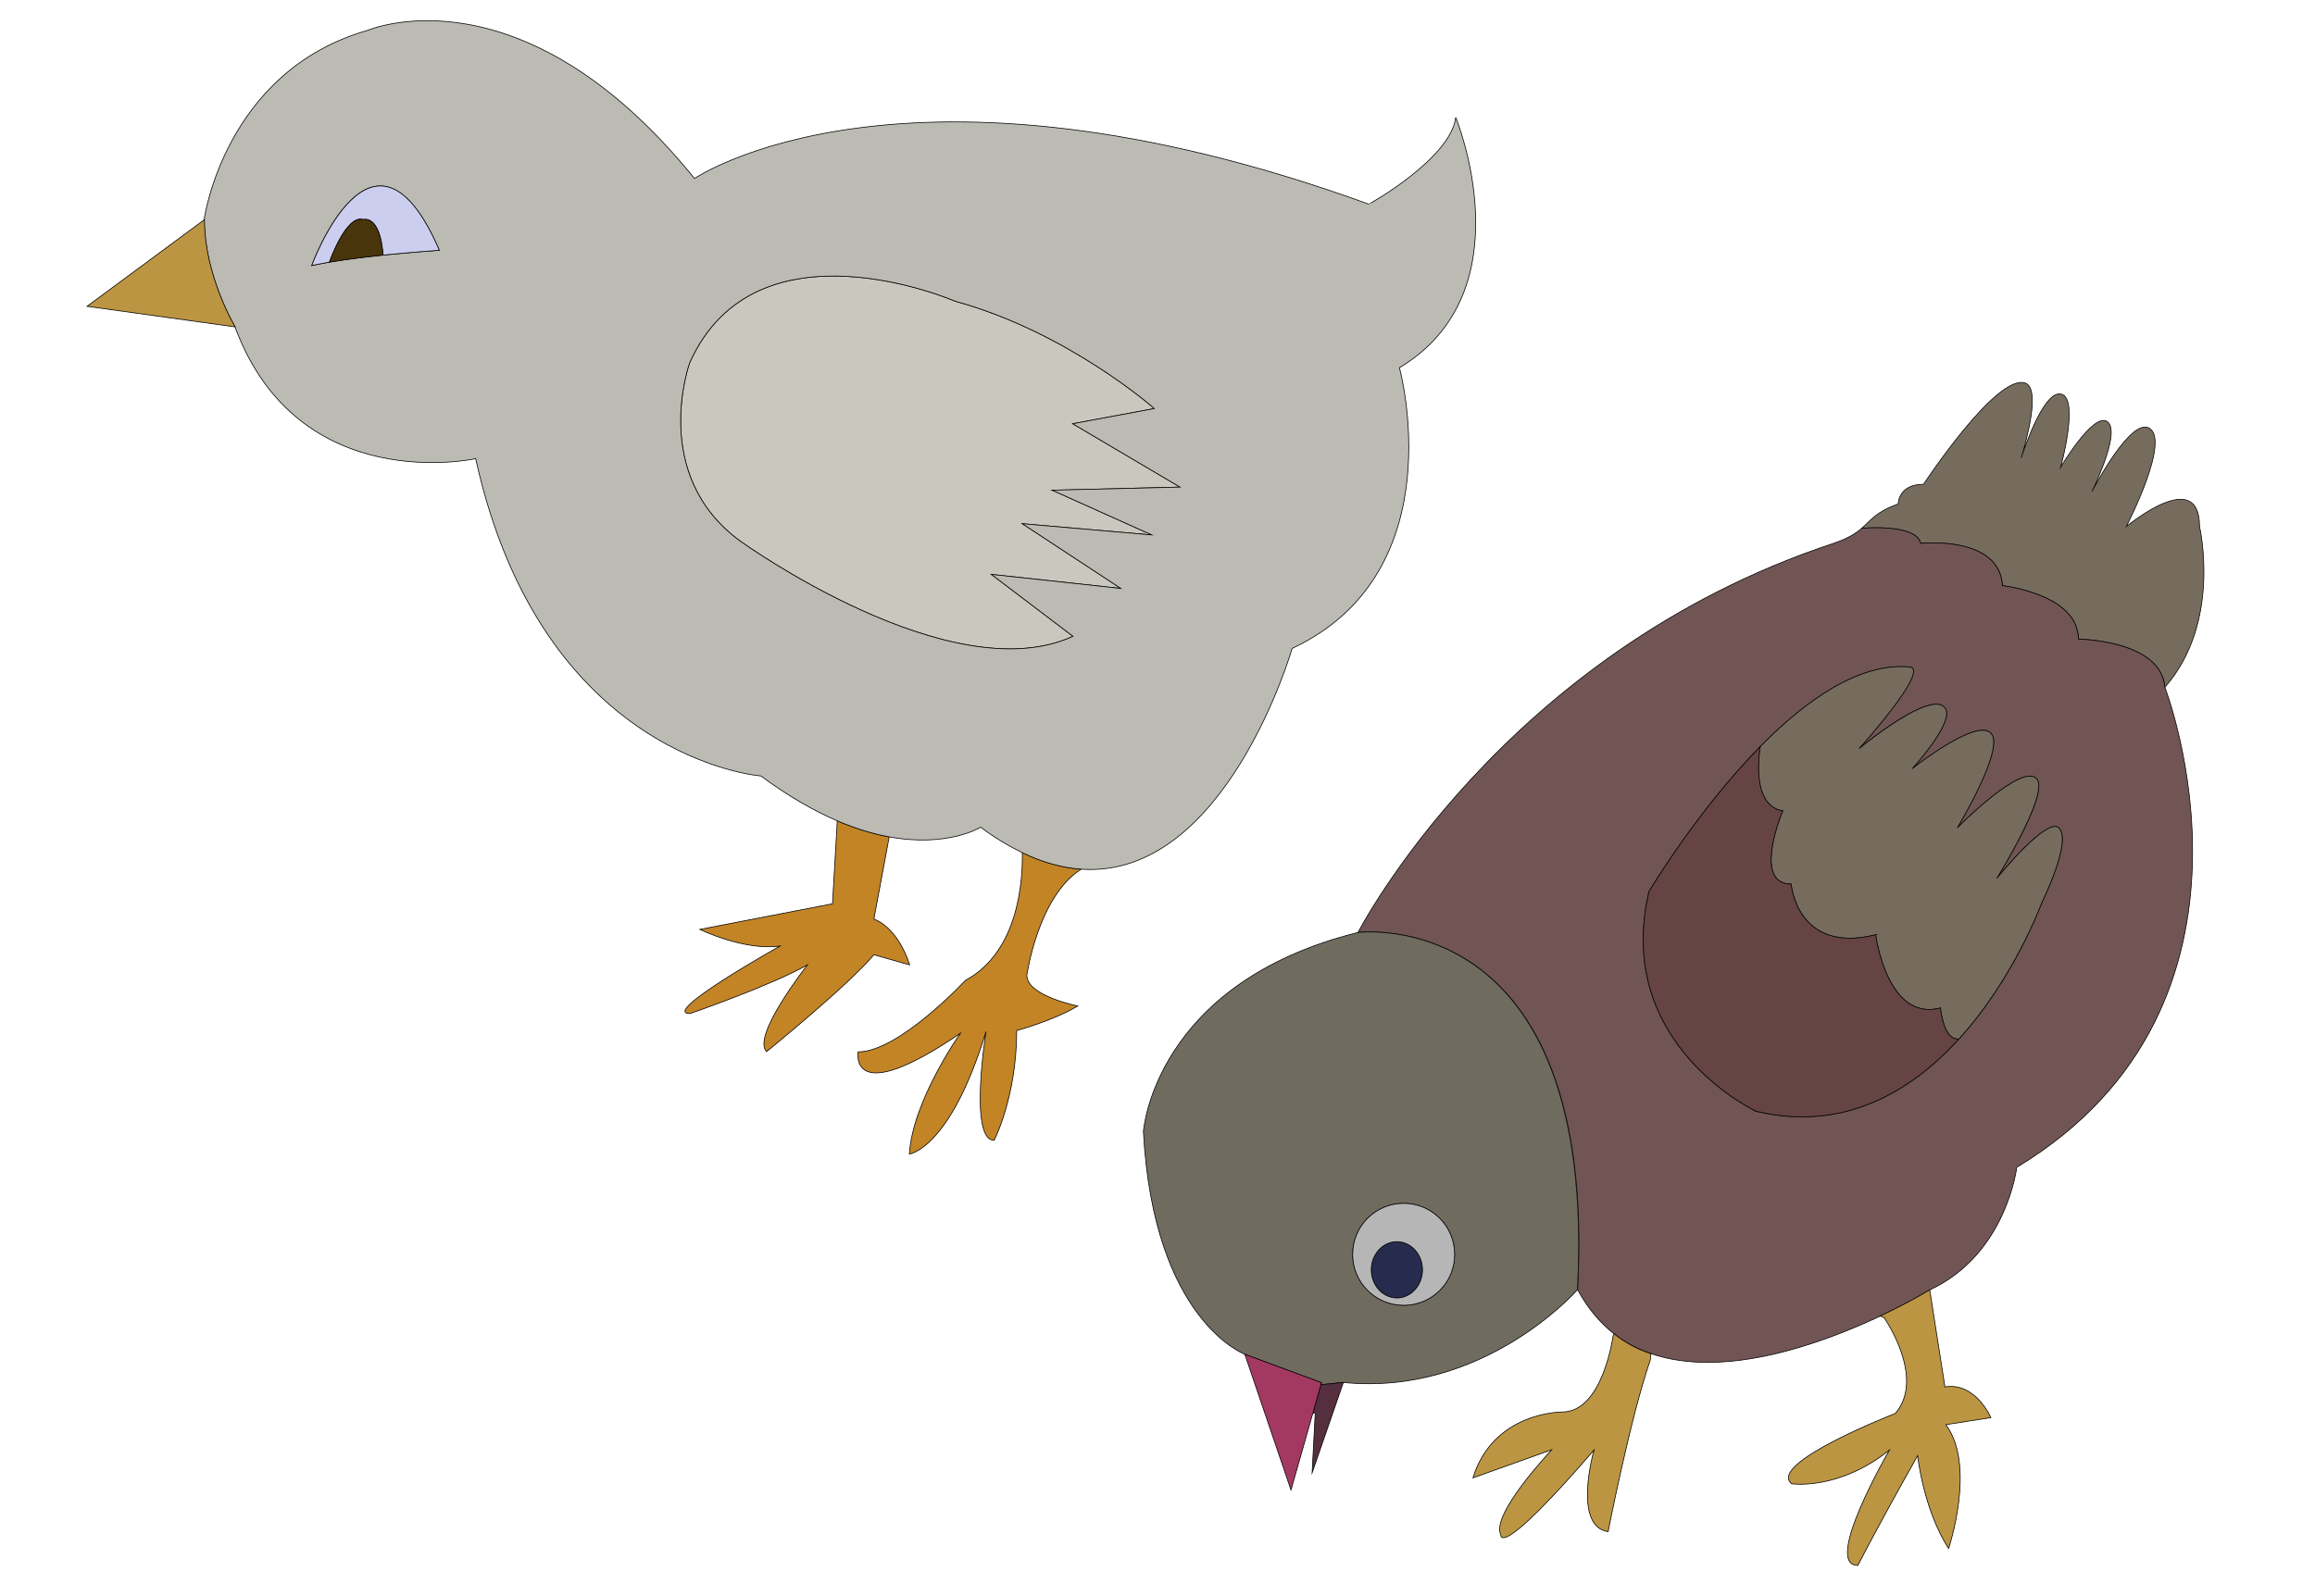 <svg xmlns="http://www.w3.org/2000/svg" viewBox="0 0 822 567"><path d="M717.7 162.6c1.801-5.6 8.5-24.3 14.301-22.6 6.199 1.8-.101 25.3-.301 25.9.3-.5 11.3-19 16.3-16.3 5.3 2.9-3.801 22-5.2 25 1.7-3.3 13.899-25.9 20.2-22.6 7.899 4.1-7.601 34.2-8 35 .699-.5 26-21.5 26 0 0 0 8 34-12.301 57.1-1.4-16.8-30.7-17.1-30.7-17.1 0-2-.4-3.8-1.2-5.4-5.1-11.3-25.8-13.6-25.8-13.6-1-18-29-15-29-15-1.5-5.9-14.2-5.8-20.9-5.4 3.301-2.9 5-5.8 12.9-8.6 0-.2.1-7 9-7 0 0 25.699-39.1 36-36 5.8 1.8.4 21-1.3 26.6z" stroke="#000" stroke-miterlimit="10" stroke-width=".25" fill="#766C5E"/><path stroke="#000" stroke-width=".25" stroke-miterlimit="10" d="M682 193s28-3 29 15c0 0 20.699 2.3 25.8 13.6.7 1.6 1.2 3.4 1.2 5.4 0 0 29.3.3 30.699 17.1 0 0 43.5 112.4-52.601 170.5 0 0-3.601 30.802-30.8 43.5 0 0-6.899 4.302-17.601 9.302-20.6 9.698-55.1 22.398-81.399 13.398-4.601-1.6-9-3.8-13-6.898-5-3.9-9.5-9.102-13.101-15.802 7.3-137.8-78-126.9-78-126.9s50.8-99.2 168.8-138.2c5.3-1.8 8-3.6 10.1-5.4 6.7-.4 19.4-.5 20.9 5.4zm-58.4 201.7c31.301 7.399 55-7.2 71.7-25.4 20.101-21.899 29.8-49 29.8-49s10.8-21.7 5.9-26.3c-4.101-3.9-21.4 17.2-22 18 .5-.8 18.5-29.8 14.3-35.2-4.9-6.4-27.7 16.601-28.3 17.2.399-.7 16.899-28.1 12-33.5-5-5.6-26.9 11.7-28 12.5.8-.9 15.3-16.9 11.6-21.6-5.1-6.3-28.6 12.9-30.5 14.5 1.9-2.1 25.2-28.3 17.9-29-17.9-1.6-36.9 11.9-53 28.3-22.601 23-39.5 51.5-39.5 51.5-12.7 54.4 38.1 78 38.1 78z" fill="#705554"/><path d="M666 332c-28 7-30-18-30-18-14 0-3-26-3-26-11.301-1.9-8.4-20.7-8-22.8 16.1-16.4 35.1-29.9 53-28.3 7.399.7-16 26.9-17.9 29 2-1.6 25.5-20.8 30.5-14.5 3.7 4.7-10.8 20.7-11.6 21.6 1-.8 23-18.1 28-12.5 4.899 5.4-11.601 32.9-12 33.5.6-.6 23.399-23.6 28.3-17.2 4.101 5.4-13.8 34.4-14.3 35.2.6-.8 17.899-21.9 22-18 4.899 4.6-5.9 26.3-5.9 26.3s-9.8 27.101-29.8 49l-.3-.3c-5 0-6-11-6-11-19 5-23-26-23-26z" stroke="#000" stroke-miterlimit="10" stroke-width=".25" fill="#766C5E"/><path stroke="#000" stroke-width=".25" stroke-miterlimit="10" d="M673 502c10.899-12.7-4-34-4-34l-1.4-.6c10.7-5 17.601-9.302 17.601-9.302l5.399 34.5c10.9-1.8 16.301 10.9 16.301 10.9l-16 2.5c10.899 14.5 1 44 1 44-9-14-11-33-11-33-16.301 29-21.2 39-21.2 39-12.7 0 11.2-41 11.2-41-18.101 14.5-34.7 12-34.7 12-9-7.2 36.8-25 36.8-25z" fill="#BC9542"/><path stroke="#000" stroke-width=".25" stroke-miterlimit="10" d="M625 265.2c-.301 2.1-3.301 20.899 8 22.8 0 0-11 26 3 26 0 0 2 25 30 18 0 0 4 31 23 26 0 0 1 11 6 11l.3.3c-16.7 18.2-40.5 32.8-71.7 25.4 0 0-50.8-23.601-38.1-78 0 0 16.9-28.5 39.5-51.5z" fill="#644"/><path stroke="#000" stroke-width=".25" stroke-miterlimit="10" d="M586.2 480.8l-.2 2.2c-7 20-15 61-15 61-12.5-1.8-5.301-28.1-5-29-34.4 39.9-33.101 30.1-33.101 30.1-3.6-7.2 17.5-29.5 18.1-30.2l-28 10c7.3-23.602 31.699-23.4 31.699-23.4 14.5 0 18.101-27.2 18.101-27.2l.399-.5c4 3.2 8.4 5.5 13 7z" fill="#BC9542"/><path stroke="#000" stroke-width=".25" stroke-miterlimit="10" d="M498.4 463.6c10 0 18.101-8.1 18.101-18.1s-8.101-18.1-18.101-18.1-18.101 8.1-18.101 18.1c0 9.9 8.1 18.1 18.1 18.1zm-16.3-132.4s85.2-10.9 78 126.9c0 0-33.1 37.9-83.101 32.9l-8 .8.2-.7-27.2-10.1s-32.4-12-36-79.1c0 0 3.6-52.6 76.1-70.7z" fill="#706B5F"/><path stroke="#000" stroke-width=".25" stroke-miterlimit="10" d="M496 441c5 0 9.1 4.5 9.1 10s-4.1 10-9.1 10-9.101-4.5-9.101-10 4.1-10 9.1-10z" fill="#272C4F"/><path stroke="#000" stroke-width=".25" stroke-miterlimit="10" d="M496 461c5 0 9.1-4.5 9.1-10s-4.1-10-9.1-10-9.101 4.5-9.101 10 4.1 10 9.1 10zm2.4 2.6c-10 0-18.101-8.1-18.101-18.1s8.101-18.1 18.101-18.1 18.101 8.1 18.101 18.1c.1 9.9-8 18.1-18.1 18.1z" fill="#B6B6B7"/><path stroke="#000" stroke-width=".25" stroke-miterlimit="10" fill="#562F3E" d="M477 491l-11.1 32.1L467 502l-.8-.2 2.8-10z"/><path stroke="#000" stroke-width=".25" stroke-miterlimit="10" fill="#A33961" d="M469.3 491.1l-.3.7-2.8 10-7.8 27.4L442 481z"/><path stroke="#000" stroke-width=".25" stroke-miterlimit="10" d="M244.9 128.8c23.601-52.6 94.3-21.8 94.3-21.8 39.9 10.9 70.7 38.1 70.7 38.1l-29 5.4L419 173l-45.4 1.1L409 190l-46-4 35 23-46-5 29 22c-43.5 20-118-33.7-118-33.7-32.6-23.6-18.1-63.5-18.1-63.5z" fill="#C9C8BF"/><path stroke="#000" stroke-width=".25" stroke-miterlimit="10" d="M363 302.8c7.399 3.601 14.399 5.4 20.899 5.9-15.399 9.8-19.3 37.7-19.3 37.7 0 7.3 18.1 10.898 18.1 10.898-9.1 5.4-21.699 8.7-21.699 8.7 0 23.601-8 39-8 39-8.9 0-3.101-37.3-2.9-38.601-12.7 41.699-27.2 43.5-27.2 43.5 1.1-18.9 18.1-42.9 18.1-42.9-39.9 27.2-36.301 6.6-36.301 6.6 14.5 0 38.101-25.398 38.101-25.398 19.1-10.3 20.4-36 20.2-45.4zM297.3 291.5c6.7 2.9 12.899 4.7 18.399 5.7v.2l-5.399 29c9.1 3.6 12.7 16.3 12.7 16.3l-12.7-3.601c-9.101 10.899-38.1 34.399-38.1 34.399-5.4-5.399 14-30.101 14.5-30.8-12.8 7.3-41.7 17.3-41.7 17.3-10.9 0 32-24 32-24-12.7 1.8-28.5-5.9-28.5-5.9l47.1-9.1 1.7-29.5z" fill="#C38426"/><path stroke="#000" stroke-width=".25" stroke-miterlimit="10" d="M263 192.3S337.5 246 381 226l-29-22 46 5-35-23 46 4-35.4-15.9L419 173l-38.1-22.5 29-5.4s-30.8-27.2-70.7-38.1c0 0-70.699-30.8-94.3 21.8 0 0-14.5 39.9 18.1 63.5zM516.9 41.7s25.399 61.7-20 88.9c0 0 20 72.5-38.101 99.7 0 0-23.601 82.101-75 78.4-6.5-.5-13.5-2.3-20.9-5.9-4.7-2.3-9.6-5.2-14.7-9 0 0-11.6 7.3-32.6 3.4-5.5-1-11.601-2.8-18.399-5.7-8.101-3.5-17.2-8.6-27-15.9 0 0-77.7-5.7-101.3-112.7 0 0-63 14-85.5-46.9 0 0-10.899-18.1-10.899-38.1 0 0 7.2-52.6 58-67.1 0 0 54.399-23.6 116.1 52.6 0 0 74.399-50.8 239.4 9.1.1.1 29.1-16.2 30.9-30.8zM156 88.9c-23.601-54.4-45.3 5.4-45.3 5.4 1.899-.4 4.1-.8 6.3-1.2 6-1 12.8-1.9 19-2.5 10.9-1.1 20-1.7 20-1.7z" fill="#BCBBB3"/><path stroke="#000" stroke-width=".25" stroke-miterlimit="10" d="M136 90.6C134.9 76 129 78 129 78c-6-2-12 15-12 15v.1c-2.2.4-4.4.8-6.3 1.2 0 0 21.8-59.8 45.3-5.4 0 0-9.1.6-20 1.7z" fill="#CCCEEF"/><path stroke="#000" stroke-width=".25" stroke-miterlimit="10" d="M129 78s5.899-2 7 12.6c-6.2.7-13 1.5-19 2.5V93s6-17 12-15z" fill="#49350B"/><path stroke="#000" stroke-width=".25" stroke-miterlimit="10" d="M72.6 78c0 20 10.9 38.1 10.9 38.1l-52.6-7.3L72.6 78z" fill="#BC9542"/></svg>